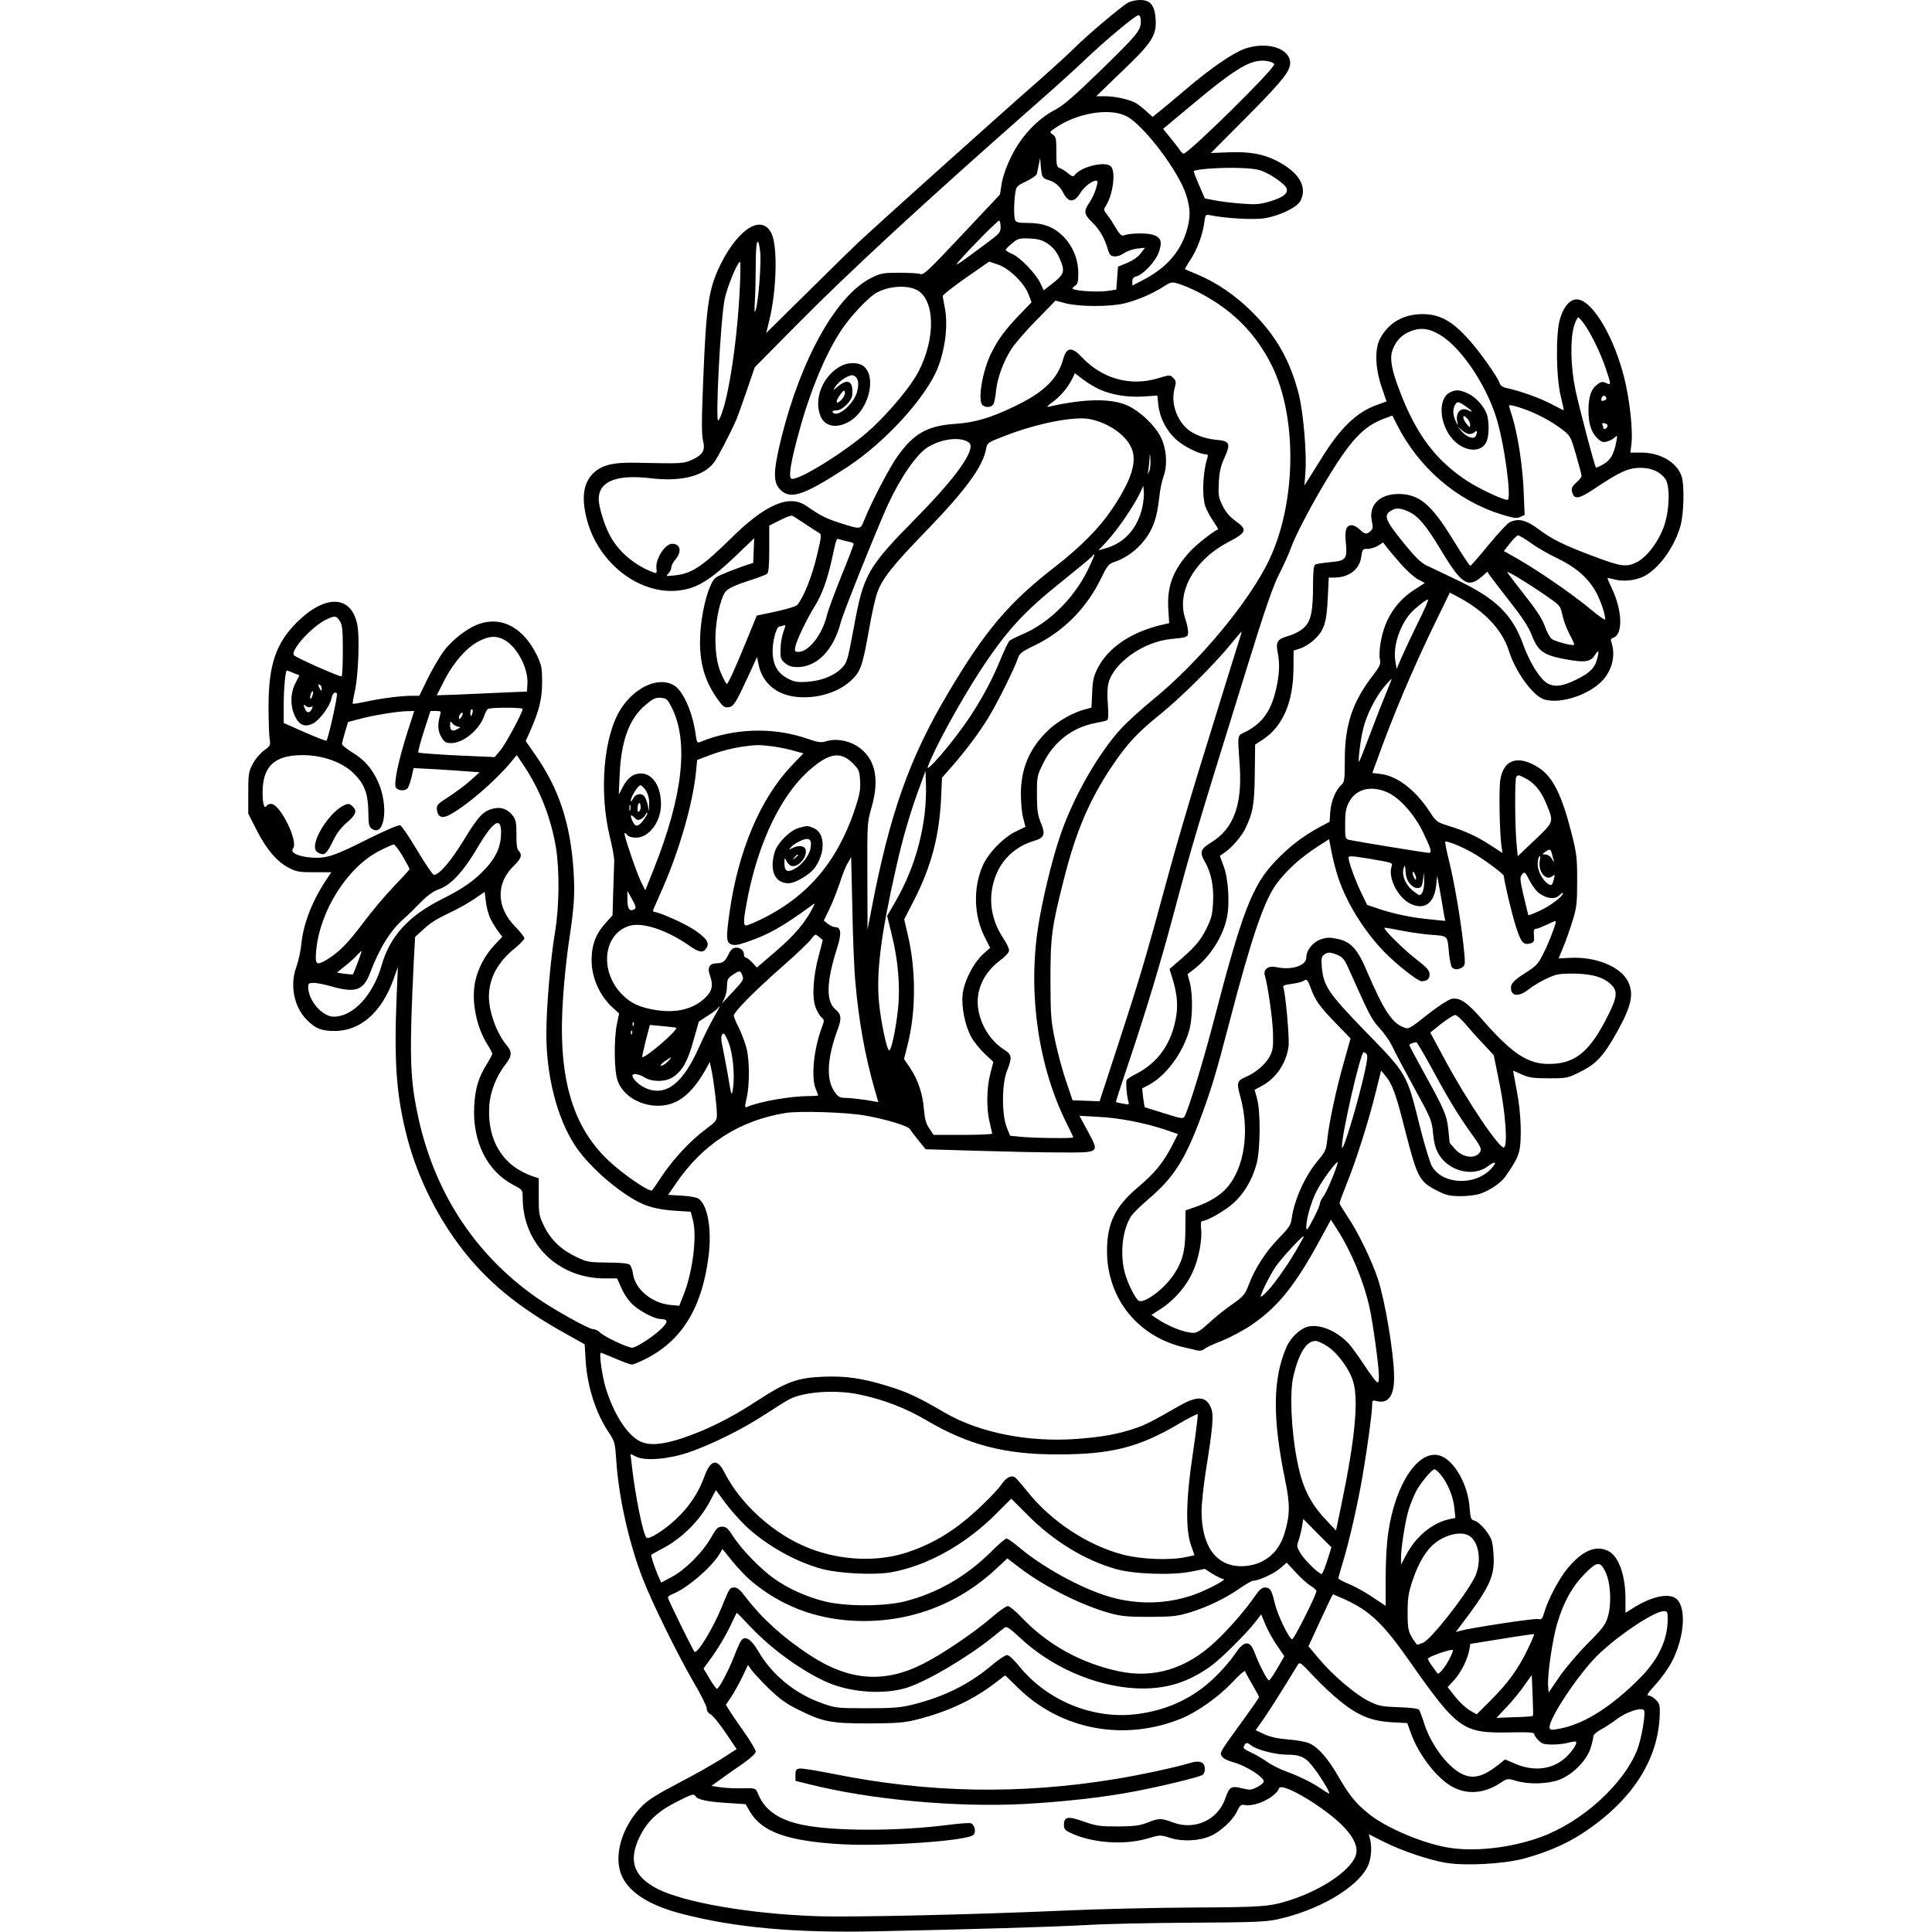 <?xml version="1.0" encoding="UTF-8" standalone="yes"?>
<svg version="1.0" xmlns="http://www.w3.org/2000/svg" width="100mm" height="100mm" viewBox="0 0 851 1144" preserveAspectRatio="xMidYMid meet">
  <g transform="translate(0,1144) scale(0.1,-0.1)" fill="#000000" stroke="none">
    <path d="M5216 11425 c-38 -20 -239 -190 -319 -269 -34 -34 -118 -111 -187
-172 -237 -207 -928 -827 -1095 -982 -38 -36 -176 -171 -306 -300 l-237 -234
19 78 c43 178 49 434 13 510 -55 117 -192 36 -299 -175 -74 -149 -88 -240
-106 -691 -10 -237 -10 -326 -1 -360 14 -57 -1 -83 -66 -113 -49 -22 -53 -23
-332 -17 -136 3 -203 -14 -254 -64 -55 -56 -68 -137 -40 -256 68 -291 351
-492 601 -427 80 21 155 72 280 191 l114 109 -3 -73 -3 -73 -55 -18 c-30 -11
-83 -30 -117 -45 -56 -23 -63 -30 -83 -77 -34 -77 -60 -220 -60 -326 0 -140
32 -243 110 -349 25 -35 36 -43 58 -40 31 4 43 23 117 183 l53 115 7 -37 c21
-115 105 -188 230 -200 119 -11 242 26 319 97 57 53 68 85 106 297 16 95 39
197 51 228 30 81 93 160 287 360 235 243 337 382 356 487 7 36 9 38 111 77
183 72 408 117 499 100 120 -22 232 -104 257 -189 24 -79 -15 -188 -123 -347
-73 -109 -184 -221 -333 -337 -278 -215 -417 -380 -638 -753 -228 -385 -343
-710 -452 -1278 l-23 -120 -1 317 c-1 313 -1 318 25 408 50 174 20 296 -89
364 -54 33 -127 44 -179 27 -31 -10 -47 -8 -125 19 -198 66 -431 57 -625 -25
-14 -5 -18 2 -23 42 -18 133 -73 260 -128 294 -90 55 -231 -7 -316 -139 -102
-160 -130 -489 -65 -757 15 -60 27 -126 26 -145 -1 -19 -3 -99 -6 -178 l-4
-142 -45 -50 c-55 -62 -80 -129 -79 -219 1 -104 51 -213 129 -281 l34 -31 -12
-57 c-20 -92 -18 -288 4 -344 50 -129 236 -187 362 -113 52 30 108 93 152 171
l31 56 11 -53 c14 -70 31 -213 31 -260 0 -33 -6 -41 -68 -87 -91 -68 -192
-177 -259 -278 -30 -46 -56 -84 -59 -84 -29 0 -173 100 -255 177 -221 209
-304 507 -269 978 6 94 21 229 31 300 35 231 39 298 30 442 -19 281 -87 484
-228 686 l-55 79 25 56 c54 122 72 192 72 292 0 86 -3 101 -31 160 -79 163
-208 233 -343 185 -67 -23 -158 -93 -207 -159 -25 -33 -68 -107 -96 -163 l-50
-103 -48 0 c-61 0 -184 -16 -274 -36 -38 -8 -70 -13 -72 -11 -2 2 3 35 12 73
21 95 30 323 14 398 -36 174 -191 177 -359 9 -123 -124 -165 -250 -166 -493 0
-80 3 -165 6 -190 7 -44 6 -46 -34 -75 -23 -17 -52 -52 -66 -80 -24 -45 -26
-60 -26 -171 l0 -122 49 -96 c58 -114 119 -187 190 -224 46 -24 62 -27 152
-27 l101 0 -27 -40 c-84 -126 -137 -258 -150 -380 -4 -44 -18 -107 -30 -140
-40 -108 -14 -238 61 -313 52 -53 86 -66 164 -67 156 0 282 112 353 314 l23
66 -7 -165 c-16 -390 -3 -578 53 -810 57 -239 171 -479 320 -677 155 -207 344
-363 629 -521 l111 -62 6 -98 c9 -150 60 -310 136 -423 36 -54 38 -62 45 -164
14 -219 74 -488 157 -703 55 -142 209 -455 303 -616 42 -71 76 -140 76 -153 0
-14 9 -27 22 -34 13 -6 53 -55 89 -108 l66 -98 -90 -58 c-50 -32 -165 -97
-256 -144 -119 -62 -177 -98 -212 -133 -124 -124 -176 -306 -119 -422 47 -97
165 -170 355 -219 318 -82 666 -113 1145 -103 571 12 1045 26 1245 37 110 7
391 13 625 14 361 2 437 5 505 19 245 53 472 185 537 311 22 42 29 118 15 167
l-7 27 87 -44 c109 -55 274 -110 373 -126 117 -18 334 -6 452 24 135 36 251
85 350 149 294 192 452 434 461 704 2 54 -1 66 -22 88 -14 14 -33 26 -44 26
-14 0 -5 15 41 65 33 36 76 96 96 134 80 153 89 342 17 381 -50 26 -146 2
-249 -64 l-42 -26 0 83 c0 139 -40 251 -100 282 -74 38 -154 5 -243 -102 -50
-60 -116 -185 -138 -261 -11 -39 -15 -43 -38 -39 -23 5 -397 -52 -461 -70
l-25 -7 27 36 c163 214 198 283 198 388 0 41 -5 92 -11 113 -12 45 -72 115
-104 123 -20 5 -23 14 -28 77 -10 140 -93 283 -177 308 -125 38 -262 -166
-304 -452 -10 -64 -16 -173 -16 -272 l0 -166 -81 54 c-44 30 -107 64 -140 77
-32 13 -59 27 -59 32 0 4 11 45 25 90 40 131 92 360 119 521 29 169 56 371 56
416 0 26 3 29 25 23 70 -18 105 29 105 140 0 135 -52 448 -96 583 -35 107
-121 284 -179 368 -26 39 -48 75 -48 80 0 6 18 55 40 110 55 133 133 379 173
543 l33 133 23 -28 c44 -52 65 -110 122 -337 69 -268 82 -293 184 -345 56 -29
76 -33 139 -34 41 0 92 6 114 13 57 18 126 64 153 102 53 76 71 109 81 145 19
66 13 238 -13 366 -12 64 -22 117 -21 117 2 0 24 -10 51 -22 41 -19 66 -23
160 -23 107 0 112 1 186 38 94 46 138 94 215 231 89 158 105 232 67 306 -44
87 -192 147 -345 138 l-65 -3 27 65 c15 36 40 106 55 155 25 81 28 105 28 240
0 137 -3 161 -33 280 -57 225 -110 332 -190 386 -123 81 -211 56 -232 -67 -9
-56 -5 -313 7 -397 l6 -38 -71 46 c-84 54 -151 85 -249 115 -68 21 -72 24
-111 83 -83 128 -192 212 -290 224 l-50 6 26 71 c95 265 209 535 339 804 l94
193 32 -17 c167 -85 277 -199 318 -329 38 -122 141 -264 207 -286 96 -31 272
27 351 116 57 65 75 154 46 230 -3 7 3 16 14 19 58 19 54 159 -8 291 -16 33
-28 61 -26 62 1 1 20 -2 41 -8 50 -14 119 -7 170 16 88 42 183 170 220 299 21
71 25 245 7 297 -28 81 -125 138 -235 139 l-68 0 7 58 c8 78 -11 254 -42 380
-59 239 -181 450 -271 468 -44 9 -86 -33 -110 -112 -27 -87 -24 -347 4 -461
11 -46 19 -83 17 -83 -1 0 -35 18 -76 39 -64 34 -186 78 -270 95 -15 4 -30 15
-33 27 -13 40 -126 198 -195 272 -94 101 -164 137 -264 137 -112 -1 -199 -51
-249 -145 -33 -62 -29 -175 9 -286 l29 -86 -60 -22 c-119 -43 -217 -138 -330
-323 -32 -51 -66 -106 -77 -123 l-19 -30 6 80 c8 114 -12 349 -39 459 -52 203
-134 347 -280 492 -97 96 -210 173 -324 220 -37 15 -68 29 -70 30 -2 1 12 26
32 56 40 60 72 147 82 220 6 47 8 50 33 44 91 -19 261 -29 326 -18 89 15 190
64 210 102 44 84 -8 171 -143 239 -79 40 -161 54 -284 49 l-103 -4 217 218
c222 224 262 277 251 330 -15 78 -146 112 -268 69 -70 -25 -203 -116 -349
-241 -65 -55 -135 -114 -157 -131 l-39 -31 -39 35 c-22 20 -50 41 -62 48 -40
21 -122 39 -179 39 l-54 0 149 144 c182 173 209 216 203 312 -5 82 -31 114
-92 114 -23 0 -54 -7 -70 -15z m74 -113 c0 -53 -20 -77 -247 -298 -152 -147
-211 -198 -262 -225 -102 -53 -198 -155 -255 -270 -30 -59 -51 -119 -59 -162
l-11 -69 -225 -239 c-193 -206 -227 -238 -245 -232 -12 5 -68 8 -126 8 -95 0
-110 -3 -163 -29 -207 -101 -418 -476 -536 -951 -51 -209 -50 -271 6 -315 59
-46 141 -15 386 145 227 149 471 418 537 592 44 116 59 254 39 354 -6 30 -11
59 -12 65 -1 7 60 55 136 108 l139 97 51 -17 c67 -22 156 -109 182 -176 l18
-48 -75 -78 c-82 -86 -122 -140 -162 -220 -53 -104 -83 -281 -54 -310 18 -18
56 -15 66 6 5 9 12 45 15 79 8 77 45 177 94 251 21 31 87 108 148 169 l110
113 60 -16 c81 -21 260 -21 346 -1 78 19 165 56 232 99 46 29 50 30 90 18 23
-7 74 -28 112 -47 203 -103 345 -244 441 -438 152 -308 145 -812 -16 -1151
-118 -247 -416 -606 -692 -830 -69 -57 -154 -134 -187 -171 -132 -144 -279
-401 -355 -622 -50 -143 -113 -404 -136 -563 -58 -395 6 -823 174 -1156 20
-39 36 -74 36 -77 0 -7 -241 -4 -315 4 l-59 6 -20 50 c-30 75 -29 259 2 335
31 78 29 95 -16 124 -78 49 -135 136 -153 232 -21 112 27 222 129 298 32 24
52 46 52 59 0 11 -15 43 -34 71 -62 94 -84 194 -66 296 25 140 116 242 248
281 61 18 69 38 40 107 -19 48 -23 75 -23 168 0 107 1 112 38 186 62 126 174
212 310 237 32 6 63 13 68 17 7 4 8 38 4 93 -5 54 -3 101 4 128 33 120 207
243 369 259 97 9 102 11 102 42 0 16 -7 50 -16 76 -55 160 52 351 256 457 107
56 113 73 41 124 -35 26 -58 52 -77 91 -24 49 -26 63 -22 137 3 61 11 97 31
141 42 91 35 105 -49 112 -65 6 -136 33 -172 67 -64 59 -94 157 -72 236 10 39
10 46 -8 63 -19 19 -20 19 -87 -1 -164 -51 -333 -5 -454 124 -59 63 -91 60
-110 -10 -32 -117 -114 -198 -286 -280 -142 -69 -236 -97 -355 -105 -164 -11
-245 -57 -342 -194 -48 -68 -149 -261 -195 -374 -25 -60 -16 -59 -153 -16 -74
24 -108 41 -190 98 -101 71 -243 10 -448 -193 -170 -167 -232 -208 -331 -218
-53 -6 -55 -5 -38 11 9 10 17 26 17 36 0 10 11 32 25 48 39 46 29 92 -20 92
-42 0 -100 -90 -93 -145 3 -30 2 -32 -19 -24 -110 41 -205 122 -256 217 -33
60 -67 172 -67 217 1 105 105 147 308 123 181 -21 314 12 376 95 21 28 91 162
131 252 7 17 35 93 61 170 l48 140 241 244 c317 321 757 727 1420 1311 116
101 251 224 300 271 115 110 294 259 311 259 9 0 14 -13 14 -38z m768 -238
c12 -4 22 -10 22 -15 0 -29 -508 -529 -537 -529 -4 0 -13 8 -20 19 -6 10 -32
43 -56 73 l-45 55 162 135 c290 243 373 289 474 262z m-853 -322 c103 -53 312
-329 355 -470 25 -81 25 -133 0 -214 -37 -120 -120 -214 -249 -282 l-71 -37 0
24 c0 18 7 27 25 31 39 10 110 86 130 138 25 67 15 94 -37 109 -42 11 -138 8
-169 -5 -12 -5 -24 6 -48 46 -17 29 -40 65 -52 79 -19 24 -20 28 -6 50 43 67
60 204 30 234 -32 32 -172 0 -212 -49 -12 -14 -16 -13 -42 8 -16 14 -38 27
-49 31 -18 6 -20 15 -20 95 0 78 -2 91 -21 103 -20 15 -20 15 10 36 127 91
326 125 426 73z m-500 -348 c3 -13 16 -24 31 -28 42 -11 74 -36 94 -76 31 -61
65 -62 101 -4 23 37 69 74 93 74 13 0 13 -5 1 -46 -7 -25 -25 -63 -39 -83 -35
-51 -33 -70 15 -116 44 -43 75 -95 93 -159 10 -34 17 -42 39 -44 16 -2 40 6
58 19 17 12 52 24 77 27 l47 5 -26 -34 c-16 -21 -47 -42 -80 -56 l-54 -22 -5
-68 -5 -68 -55 -8 c-52 -7 -168 -1 -197 10 -11 4 -9 9 7 20 16 11 20 25 20 73
0 84 -32 163 -89 220 -57 57 -119 80 -212 80 -52 0 -68 4 -73 16 -8 20 -8 99
0 156 6 44 9 47 65 74 32 15 61 35 63 43 2 9 8 34 12 56 l8 40 3 -40 c2 -22 5
-50 8 -61z m1310 21 c55 -24 123 -72 136 -96 16 -31 -13 -56 -94 -81 -60 -18
-84 -20 -166 -14 -53 4 -124 12 -159 19 l-63 12 -34 79 c-19 44 -33 81 -31 83
11 11 147 21 251 19 87 -2 131 -8 160 -21z m-1555 -330 c0 -30 -8 -39 -72 -87
-144 -107 -188 -139 -188 -133 0 13 244 264 252 259 4 -3 8 -20 8 -39z m279
-98 c29 -20 50 -44 67 -80 37 -81 33 -98 -33 -151 l-58 -45 -19 41 c-27 57
-117 151 -165 173 -23 10 -41 21 -41 26 0 4 17 21 38 38 34 29 42 31 103 29
53 -3 75 -9 108 -31z m-1703 -44 c8 -64 -10 -300 -26 -348 -8 -23 -9 -11 -5
55 3 47 5 145 5 218 0 137 13 175 26 75z m-120 -210 c-15 -339 -76 -721 -127
-793 -20 -29 12 596 37 719 14 70 76 221 91 221 3 0 3 -66 -1 -147z m1046 -19
c110 -56 115 -286 11 -486 -43 -83 -163 -228 -273 -331 -137 -129 -454 -327
-481 -300 -15 15 0 105 48 278 66 244 160 468 255 608 51 75 149 180 197 210
70 42 180 52 243 21z m3956 -206 c44 -64 96 -173 126 -262 32 -96 32 -98 1
-84 -21 10 -30 8 -53 -9 -34 -25 -51 -72 -51 -148 -1 -80 15 -132 50 -168 24
-23 35 -28 57 -22 15 3 36 14 46 23 18 16 19 16 12 -22 -14 -75 -35 -112 -77
-135 -22 -13 -42 -21 -44 -19 -8 8 -97 347 -121 458 -29 138 -32 298 -9 378 9
29 20 52 25 52 5 0 22 -19 38 -42z m-856 -61 c122 -72 270 -290 332 -487 49
-153 94 -490 67 -490 -28 0 -167 66 -238 112 -185 121 -301 274 -398 528 -48
124 -61 191 -47 239 15 49 45 87 85 108 71 37 125 34 199 -10z m-2016 -323
c75 -33 163 -47 258 -42 l84 6 6 -57 c9 -77 48 -152 107 -205 46 -41 137 -86
175 -86 11 0 13 -6 8 -22 -26 -82 -32 -213 -14 -280 6 -20 26 -60 46 -89 19
-28 33 -52 32 -53 -35 -16 -130 -92 -167 -132 -100 -109 -137 -207 -128 -341
l5 -83 -27 -6 c-190 -41 -333 -135 -397 -262 -23 -45 -29 -72 -32 -144 l-4
-88 -41 -11 c-70 -19 -158 -69 -213 -121 -111 -105 -164 -226 -164 -378 0 -52
6 -118 14 -145 l13 -51 -58 -28 c-74 -36 -162 -127 -195 -202 -57 -130 -53
-294 11 -421 l33 -65 -44 -40 c-56 -52 -110 -158 -119 -235 -8 -74 14 -186 51
-253 15 -28 51 -72 79 -99 l52 -49 -18 -69 c-22 -83 -24 -208 -4 -288 8 -33
14 -63 15 -67 0 -5 -78 -8 -174 -8 l-173 0 -25 38 c-20 28 -27 55 -32 112 -7
92 -34 173 -81 245 l-37 54 21 83 c50 196 51 445 1 654 l-21 90 59 115 c100
196 148 375 159 594 l6 130 65 74 c80 92 157 195 212 286 51 83 155 293 171
344 11 32 21 41 100 79 170 82 308 221 392 394 37 76 46 89 77 99 58 19 116
57 158 103 69 75 98 149 112 286 4 41 16 95 25 120 25 67 17 171 -20 238 -37
69 -121 147 -192 180 -96 44 -253 42 -463 -5 -21 -5 -18 0 15 24 50 37 89 83
116 134 l19 39 48 -37 c26 -20 70 -46 98 -59z m3001 -51 c2 -6 -5 -13 -15 -15
-15 -4 -18 -1 -14 14 5 19 23 20 29 1z m-496 -62 c78 -26 166 -73 229 -120 54
-41 54 -41 87 -153 18 -62 33 -119 33 -126 0 -7 -14 -25 -32 -40 -25 -23 -30
-34 -24 -55 12 -48 39 -43 138 23 141 95 197 120 265 120 66 0 116 -22 148
-64 29 -39 27 -177 -4 -273 -30 -94 -104 -193 -166 -223 -61 -30 -94 -25 -264
40 -161 60 -238 98 -308 151 -80 60 -124 72 -178 47 -14 -6 -70 -67 -126 -135
-55 -67 -103 -123 -108 -123 -4 0 -48 66 -97 146 -133 218 -204 279 -329 279
-111 0 -177 -67 -157 -160 8 -37 7 -47 -8 -60 -23 -21 -33 -19 -64 10 -15 14
-35 25 -45 25 -35 0 -44 -25 -37 -102 10 -99 1 -109 -95 -117 -41 -4 -80 -10
-86 -14 -9 -6 -13 -40 -13 -115 0 -163 -12 -220 -54 -259 -20 -19 -58 -39 -90
-48 -67 -19 -77 -35 -66 -95 13 -67 12 -122 -6 -207 -28 -136 -80 -212 -179
-264 -57 -29 -52 -5 -39 -207 15 -229 -37 -368 -167 -449 -66 -40 -72 -59 -40
-115 37 -63 54 -145 49 -239 -4 -76 -9 -97 -41 -161 -35 -71 -72 -113 -186
-209 l-31 -27 15 -48 c29 -90 36 -160 25 -230 -26 -161 -106 -276 -240 -344
-25 -12 -48 -28 -53 -34 -7 -11 -1 -91 10 -130 5 -17 1 -18 -33 -11 -22 4 -40
8 -41 9 -2 1 29 97 68 212 109 323 193 601 275 908 110 411 127 468 429 1441
111 360 157 492 194 565 27 52 59 124 72 160 24 67 105 223 192 370 159 267
235 348 368 395 l39 14 26 -52 c130 -257 354 -450 619 -533 72 -22 90 -25 112
-15 l26 12 -6 142 c-6 151 -35 335 -67 439 -11 35 -20 64 -20 66 0 7 33 0 81
-17z m502 -107 c-5 -13 -23 -20 -23 -10 0 2 -3 11 -6 19 -4 12 0 14 15 10 12
-3 17 -11 14 -19z m-3793 -87 c18 -9 24 -19 22 -37 -10 -69 -123 -215 -325
-420 -284 -288 -309 -332 -365 -639 -38 -203 -41 -214 -72 -246 -45 -46 -119
-76 -204 -82 -61 -4 -77 -1 -116 19 -62 32 -90 83 -90 165 0 60 23 143 40 143
5 0 15 3 24 6 14 6 14 2 0 -37 -9 -24 -17 -70 -17 -102 -2 -53 1 -61 26 -83
21 -18 40 -24 74 -24 116 0 215 102 257 267 16 60 211 546 278 693 75 163 171
301 235 341 77 48 179 63 233 36z m1080 -177 c-10 -23 -10 -22 -5 9 3 18 6 50
7 70 1 32 2 31 5 -9 2 -25 -1 -57 -7 -70z m-40 -210 c-29 -130 -107 -217 -223
-248 l-38 -11 55 59 c60 66 151 199 188 274 l23 49 3 -34 c2 -19 -2 -59 -8
-89z m1575 -29 c58 -27 103 -80 191 -226 127 -211 163 -232 253 -151 l23 21
15 -23 c9 -12 62 -82 119 -155 75 -95 111 -151 130 -200 38 -99 73 -121 236
-147 85 -13 115 -6 139 34 21 34 25 20 9 -33 -14 -49 -46 -79 -125 -117 -88
-43 -140 -45 -184 -8 -40 34 -93 124 -126 216 -65 179 -161 274 -395 385 -74
35 -155 74 -180 86 -33 16 -68 51 -136 135 -109 135 -119 162 -69 190 28 16
54 14 100 -7z m-3573 -73 c36 -24 73 -48 82 -53 17 -10 16 -18 -14 -144 -29
-119 -75 -234 -113 -282 -7 -9 -59 -25 -127 -40 l-114 -24 -53 -130 c-67 -165
-116 -274 -124 -275 -4 0 -19 28 -34 62 -49 109 -44 320 11 458 17 42 43 56
179 100 39 13 76 27 83 33 8 7 12 49 12 147 l0 138 62 31 c34 18 67 30 74 27
6 -2 41 -24 76 -48z m4299 -114 c35 -26 105 -66 154 -89 105 -50 176 -110 223
-188 30 -49 62 -139 62 -175 0 -7 -44 24 -97 69 -106 87 -301 221 -425 292
l-78 44 36 46 c20 26 42 47 48 47 7 0 41 -21 77 -46z m-4047 10 c20 -3 36 -10
36 -15 0 -5 -33 -92 -74 -192 -40 -100 -79 -205 -85 -232 -26 -111 -107 -215
-168 -215 -22 0 -24 3 -18 33 7 36 70 167 117 242 41 67 71 150 98 270 28 129
28 128 44 122 8 -3 31 -9 50 -13z m3272 -129 c33 -38 79 -81 103 -94 l43 -23
-59 -38 c-73 -46 -127 -107 -164 -185 -32 -67 -53 -179 -43 -230 5 -29 0 -41
-46 -100 -117 -154 -162 -289 -162 -492 0 -119 -2 -134 -20 -150 -34 -31 -60
-94 -66 -158 l-4 -61 -62 -33 c-100 -55 -177 -114 -256 -197 -141 -147 -199
-298 -375 -976 -59 -224 -141 -493 -166 -539 -8 -15 -20 -13 -121 19 -62 19
-114 36 -115 36 -1 1 -5 27 -9 57 l-6 54 38 20 c101 53 200 185 240 321 21 72
23 209 5 283 l-14 53 34 26 c98 74 176 196 199 309 18 84 8 234 -20 306 l-22
59 23 16 c45 29 106 99 128 146 45 92 54 143 56 324 l2 173 46 30 c118 78 180
221 181 421 l1 106 38 12 c21 6 57 28 79 48 63 56 78 102 85 247 l6 125 32 0
c87 0 150 48 160 121 7 47 8 49 38 49 18 0 46 9 62 19 l30 19 20 -27 c11 -14
47 -57 81 -96z m-1832 -2 c-83 -191 -241 -352 -414 -423 -30 -13 -61 -28 -68
-35 -7 -7 -33 -61 -57 -120 -57 -140 -148 -299 -246 -427 -97 -129 -193 -233
-180 -198 37 104 185 375 308 565 155 237 259 351 482 529 91 73 172 140 180
149 23 28 22 19 -5 -40z m2695 -190 c84 -58 85 -58 98 -117 7 -33 27 -84 43
-114 17 -31 28 -57 26 -60 -9 -8 -116 20 -134 36 -11 9 -29 44 -41 77 -15 42
-51 97 -121 185 -54 69 -99 128 -100 132 0 9 119 -63 229 -139z m-758 -160
c-37 -76 -81 -169 -97 -206 l-29 -68 -7 43 c-15 82 18 195 80 276 24 31 99 92
113 92 5 0 -22 -62 -60 -137z m-6384 10 c15 -23 18 -50 18 -174 0 -81 -3 -150
-7 -154 -6 -6 -265 108 -282 125 -25 25 101 166 186 209 55 27 64 27 85 -6z
m5333 -90 c-13 -41 -134 -429 -255 -823 -58 -190 -138 -462 -176 -605 -128
-473 -168 -607 -286 -968 l-117 -358 -80 3 -80 3 -38 112 c-21 61 -50 169 -65
240 -25 118 -27 146 -28 358 0 259 7 313 80 600 71 282 150 467 283 666 94
139 150 199 290 312 122 99 315 290 417 415 32 39 60 72 61 72 2 0 -1 -12 -6
-27z m-4360 -21 c77 -41 145 -171 138 -264 l-3 -43 -145 -6 c-80 -4 -200 -9
-267 -12 l-122 -4 46 90 c55 107 134 196 205 231 61 31 101 33 148 8z m-1247
-197 l35 -14 -24 -47 c-30 -59 -31 -132 -4 -192 26 -56 61 -71 110 -45 38 20
98 101 107 145 6 31 20 45 33 32 7 -8 -51 -268 -62 -280 -3 -2 -61 20 -129 50
l-124 55 0 108 c0 95 10 203 19 203 2 0 19 -7 39 -15z m6472 -113 c-18 -43
-61 -152 -95 -243 -34 -90 -64 -166 -67 -169 -9 -9 8 133 24 195 19 81 74 189
124 248 22 26 42 47 44 47 2 0 -12 -35 -30 -78z m-6305 20 c0 -15 -2 -15 -10
-2 -13 20 -13 33 0 25 6 -3 10 -14 10 -23z m-55 -42 c-4 -12 -9 -19 -12 -17
-3 3 -2 15 2 27 4 12 9 19 12 17 3 -3 2 -15 -2 -27z m2128 -70 c101 -203 66
-521 -106 -954 l-51 -128 -24 48 c-26 51 -105 284 -99 291 2 2 10 -3 17 -12 7
-9 29 -15 51 -15 78 0 149 96 148 200 -1 106 -50 180 -119 180 -46 0 -80 -26
-110 -85 l-21 -40 5 115 c9 206 58 338 156 418 43 36 58 43 89 40 33 -3 38 -8
64 -58z m-2138 4 c13 5 14 2 5 -15 -14 -25 -30 -21 -42 10 -7 21 -6 22 7 11 8
-7 22 -10 30 -6z m1255 -12 c0 -20 -103 -212 -133 -246 l-33 -39 -223 10
c-122 6 -225 14 -229 17 -3 4 12 60 33 126 l39 120 32 0 c32 0 32 -1 23 -32
-14 -51 -11 -90 11 -125 17 -28 26 -33 58 -33 70 0 166 79 194 161 6 19 16 37
22 41 15 10 206 10 206 0z m-297 -22 c-3 -11 -7 -20 -9 -20 -2 0 -4 9 -4 20 0
11 4 20 9 20 5 0 7 -9 4 -20z m-383 -107 c-57 -179 -86 -318 -70 -338 15 -18
54 -20 69 -2 6 8 16 37 23 66 l12 53 115 -6 c64 -4 152 -9 196 -13 l80 -6 -55
-49 c-30 -27 -88 -70 -128 -96 -66 -42 -73 -49 -70 -76 5 -44 30 -55 75 -31
99 53 266 196 359 307 l39 47 42 -63 c95 -142 159 -305 189 -479 23 -136 21
-354 -5 -509 -26 -155 -51 -442 -51 -598 0 -250 62 -494 166 -657 70 -110 223
-251 357 -328 70 -40 131 -56 237 -64 l95 -6 13 -50 c25 -96 -1 -307 -56 -444
l-25 -63 -53 5 c-110 11 -209 94 -221 185 -3 23 -12 47 -20 54 -9 7 -56 12
-131 12 -110 1 -121 3 -184 33 -89 42 -151 101 -191 182 -30 62 -32 72 -32
175 l0 109 -36 12 c-176 61 -269 210 -257 414 5 86 42 180 98 251 37 46 38 73
4 112 -58 70 -104 197 -104 287 1 110 52 205 157 289 29 24 53 49 53 56 0 8
-24 38 -53 68 -114 115 -117 258 -8 363 43 41 50 64 27 88 -10 10 -14 38 -13
96 0 67 -3 86 -20 109 -28 38 -66 54 -108 46 -65 -12 -96 -44 -181 -184 -77
-127 -148 -210 -179 -210 -8 0 -52 65 -99 144 -47 79 -92 146 -101 149 -9 4
-86 -29 -183 -77 -210 -106 -254 -120 -343 -114 -79 6 -128 30 -109 54 34 40
-76 264 -130 264 -10 0 -22 -5 -25 -10 -15 -24 -25 7 -25 78 0 142 60 209 195
219 132 11 270 -32 345 -107 64 -64 84 -118 86 -224 1 -79 3 -91 22 -104 76
-51 100 141 34 282 -37 79 -79 127 -153 172 -32 20 -59 42 -59 48 0 6 8 38 18
71 l18 60 65 17 c75 21 226 46 285 47 l42 1 -38 -117z m320 86 c-7 -11 -14
-19 -16 -16 -7 7 7 37 17 37 6 0 5 -9 -1 -21z m-25 -61 c19 -4 19 -4 -3 -16
-28 -16 -42 -8 -42 26 0 22 2 24 13 10 6 -9 21 -18 32 -20z m1870 -118 c39 -6
94 -17 123 -26 l54 -15 -69 -72 c-186 -196 -316 -503 -368 -868 -21 -150 -20
-177 8 -190 18 -8 38 -6 88 11 131 44 216 91 392 220 20 14 20 14 2 -20 -43
-84 -107 -159 -214 -251 l-114 -98 -27 29 c-16 17 -33 30 -39 30 -6 0 -11 8
-11 19 0 25 -24 43 -52 39 -15 -2 -29 -16 -40 -40 -21 -43 -32 -51 -71 -52
-41 -1 -55 -26 -39 -69 21 -58 15 -93 -22 -130 -70 -71 -171 -97 -296 -78 -95
15 -148 39 -200 91 -139 139 -113 365 46 409 77 21 223 -28 354 -121 59 -41
82 -42 101 -6 15 28 -7 57 -78 104 -56 37 -204 103 -232 104 -7 0 -11 6 -8 13
3 6 30 68 60 137 97 223 175 497 193 677 l7 73 76 29 c85 32 189 55 281 59 14
1 57 -3 95 -8z m469 -99 c37 -37 40 -45 44 -104 3 -53 -2 -81 -31 -169 -105
-313 -283 -521 -562 -655 -38 -18 -75 -33 -82 -33 -19 0 -16 37 12 179 65 319
193 585 352 731 122 111 193 125 267 51z m426 -301 c-23 -186 -82 -363 -176
-524 l-46 -79 26 -106 c39 -154 53 -315 38 -448 -13 -121 -39 -243 -52 -243
-13 0 -49 169 -60 282 -17 179 10 399 101 800 40 179 85 332 143 488 l31 85 3
-80 c2 -44 -2 -123 -8 -175z m3553 214 c56 -28 96 -75 126 -148 48 -116 50
-109 -66 -220 l-101 -96 -7 74 c-10 107 -11 379 -2 394 10 15 12 15 50 -4z
m-5203 -76 c13 -21 20 -49 19 -78 l-1 -45 -7 37 c-4 20 -14 44 -21 53 -18 22
-52 15 -67 -15 -7 -14 -13 -19 -13 -11 0 22 43 91 57 91 7 0 22 -15 33 -32z
m4395 -12 c69 -32 156 -130 205 -231 50 -104 56 -125 35 -125 -16 0 -408 64
-467 76 -28 6 -28 6 -28 93 0 70 4 95 23 131 41 80 134 102 232 56z m-4434
-109 c-8 -8 -11 -4 -11 14 0 33 14 47 18 19 2 -12 -1 -27 -7 -33z m-54 6 c-3
-10 -5 -4 -5 12 0 17 2 24 5 18 2 -7 2 -21 0 -30z m79 -58 c-32 -42 -49 -44
-64 -10 -18 38 -14 47 8 25 17 -17 24 -18 41 -10 11 6 23 18 26 26 3 8 8 13
11 10 2 -3 -7 -21 -22 -41z m-844 -79 c-1 -77 -29 -141 -90 -207 -67 -73 -134
-120 -262 -184 -196 -98 -306 -219 -355 -390 -51 -178 -169 -305 -284 -305
-68 0 -151 96 -151 175 0 22 4 25 33 25 17 0 64 -9 102 -20 146 -42 193 -25
233 83 54 143 120 249 197 316 22 19 67 63 100 97 42 43 75 66 110 79 71 25
146 106 230 250 92 156 139 183 137 81z m4958 -266 c51 -150 154 -315 273
-438 74 -75 197 -172 219 -172 33 0 48 13 48 40 0 24 -14 39 -84 94 -73 57
-191 174 -183 182 2 2 43 -5 93 -15 49 -10 131 -22 181 -26 104 -8 98 -1 108
-110 4 -38 12 -76 17 -82 14 -17 40 -16 63 0 17 13 17 21 6 128 -17 157 -56
384 -87 507 -14 57 -24 106 -21 108 7 7 89 -25 157 -63 61 -33 190 -128 190
-140 0 -26 47 -225 71 -299 31 -97 45 -113 90 -99 17 6 20 13 17 46 -3 30 0
39 12 39 8 0 37 12 65 25 27 13 50 23 52 21 6 -6 -37 -120 -72 -190 -32 -64
-42 -75 -106 -116 -78 -49 -94 -70 -85 -106 9 -35 53 -32 102 7 22 18 68 46
104 63 60 28 73 31 165 31 110 -1 181 -23 226 -71 32 -34 28 -72 -19 -166
-111 -226 -198 -298 -357 -298 -124 0 -218 63 -388 257 -94 108 -138 139 -188
128 -17 -4 -73 -40 -126 -81 -130 -102 -125 -100 -162 -85 -66 28 -115 104
-212 330 -55 131 -95 174 -172 191 -45 10 -63 10 -98 -1 -49 -16 -89 -65 -89
-109 0 -49 -89 -77 -181 -56 -43 9 -74 -14 -65 -48 20 -68 47 -265 49 -346 2
-82 -1 -101 -21 -138 -23 -43 -82 -94 -138 -118 -54 -23 -58 -34 -35 -116 57
-205 25 -423 -79 -541 -40 -46 -104 -85 -184 -113 l-61 -21 -1 -114 c0 -127
-18 -192 -72 -271 -59 -86 -178 -172 -206 -149 -23 19 -65 106 -81 166 -29
111 -14 250 36 331 10 17 59 65 107 106 147 125 215 232 310 488 63 172 86
248 167 558 130 499 205 719 279 819 58 78 138 151 232 213 l79 51 16 -83 c9
-46 27 -112 39 -148z m-5541 131 c22 -38 41 -73 41 -77 0 -4 -42 -50 -93 -103
-51 -53 -131 -148 -178 -211 -94 -126 -150 -182 -223 -225 -58 -34 -66 -26
-59 54 21 236 184 495 373 592 41 21 80 38 86 39 7 0 30 -31 53 -69z m6805 15
c3 -13 8 -32 12 -43 3 -10 -2 -6 -11 10 -9 16 -24 27 -38 27 -21 1 -22 1 -3
15 27 20 33 19 40 -9z m-1079 -31 c139 -24 137 -23 130 -46 -22 -68 37 -183
111 -220 83 -40 141 1 153 108 l6 58 19 -105 c10 -58 20 -118 23 -134 l6 -29
-79 8 c-111 10 -216 31 -307 61 l-77 26 -39 81 c-34 72 -71 175 -71 199 0 11
22 10 125 -7z m1007 -15 c-9 -63 38 -119 75 -88 15 12 16 10 9 -17 -10 -38
-13 -42 -34 -29 -31 20 -62 76 -62 114 0 30 6 50 15 50 1 0 0 -14 -3 -30z
m-4052 -717 c20 -230 58 -438 113 -630 l23 -79 -75 13 c-42 6 -95 12 -118 12
-39 1 -45 5 -70 42 -47 71 -39 199 22 363 24 64 22 90 -10 116 -61 50 -58 162
8 371 26 81 22 119 -11 119 -11 0 -30 9 -44 19 l-25 20 33 68 c18 37 45 106
61 153 15 47 36 101 48 120 l20 35 7 -307 c3 -169 11 -364 18 -435z m3286 582
c15 -17 32 -25 47 -23 18 2 23 11 28 48 l6 45 1 -48 c2 -48 -11 -87 -28 -87
-5 0 -25 14 -44 30 -41 36 -61 89 -50 128 8 24 9 22 12 -20 2 -32 10 -54 28
-73z m34 35 c0 -13 -1 -13 -10 0 -5 8 -10 22 -10 30 0 13 1 13 10 0 5 -8 10
-22 10 -30z m730 -90 c45 -32 93 -37 119 -11 11 11 21 17 21 12 0 -18 -75 -75
-138 -104 -34 -16 -65 -28 -67 -26 -1 2 -14 54 -28 114 -23 101 -23 111 -9
128 15 17 18 15 44 -37 15 -30 41 -64 58 -76z m-6210 -151 c12 -24 33 -58 46
-75 l23 -31 -47 -50 c-55 -58 -97 -138 -113 -214 -24 -112 5 -266 71 -372 17
-27 30 -52 30 -57 0 -5 -14 -31 -30 -57 -51 -80 -72 -149 -77 -253 -11 -210
76 -385 233 -467 53 -28 54 -29 54 -74 0 -274 209 -479 488 -479 l71 0 27 -60
c15 -34 44 -76 67 -96 42 -39 129 -84 162 -84 46 -1 48 -16 9 -55 -47 -47
-151 -115 -176 -115 -28 0 -169 67 -190 90 -11 11 -29 20 -42 20 -25 0 -237
118 -336 188 -370 260 -612 636 -705 1098 -43 209 -46 355 -20 887 l8 149 39
36 c53 49 79 66 173 111 44 21 107 56 140 79 l60 41 7 -59 c4 -32 16 -78 28
-101z m852 58 c-28 -18 -42 1 -42 55 l0 53 28 -50 c22 -40 25 -52 14 -58z
m1115 -182 c1 0 -10 -40 -23 -90 -34 -124 -42 -251 -20 -309 9 -24 25 -51 35
-60 18 -16 18 -19 1 -64 -46 -122 -63 -292 -35 -359 8 -19 15 -37 15 -39 0 -2
-24 -4 -52 -4 -111 0 -293 -32 -369 -64 -15 -7 -15 -2 -3 51 18 78 18 225 -1
298 -9 33 -29 87 -45 119 -17 33 -30 65 -30 72 0 22 124 147 281 285 81 71
159 145 174 164 27 36 27 36 49 18 11 -10 22 -18 23 -18z m-2753 -132 c-14
-38 -27 -70 -29 -72 -2 -2 -25 0 -50 3 l-45 7 47 38 c27 21 59 50 72 65 14 14
26 26 27 26 2 0 -8 -30 -22 -67z m5802 42 c28 -12 40 -26 63 -77 128 -286 136
-301 184 -355 28 -30 61 -77 74 -105 13 -28 71 -138 129 -244 103 -187 107
-197 115 -276 6 -62 15 -92 36 -127 61 -98 203 -131 288 -67 46 35 58 26 19
-15 -96 -103 -290 -93 -351 17 -11 21 -42 122 -68 224 -82 329 -73 314 -337
585 -208 216 -235 256 -246 367 -4 52 -2 63 13 75 24 17 37 16 81 -2z m-3525
-121 c9 -24 4 -32 -53 -93 -34 -36 -64 -68 -66 -71 -3 -3 3 9 12 27 9 18 16
51 16 75 0 37 5 46 33 65 42 28 46 28 58 -3z m3364 -71 c28 -77 54 -113 148
-210 l89 -92 -40 -143 c-44 -153 -87 -353 -98 -458 -6 -58 -12 -71 -56 -123
-76 -92 -138 -228 -154 -339 -5 -41 -15 -57 -78 -121 -77 -80 -140 -177 -177
-275 -22 -58 -30 -67 -100 -117 -42 -29 -104 -79 -138 -111 -48 -44 -69 -57
-92 -56 -52 1 -145 38 -215 85 l-31 21 56 36 c79 52 147 129 186 213 37 78 60
194 52 264 -3 28 -1 43 7 43 29 0 137 62 187 108 63 58 109 137 135 232 22 84
24 311 2 386 l-14 51 43 23 c84 45 145 135 158 235 6 46 -18 315 -31 349 -4
10 9 15 48 20 29 4 60 11 68 16 24 15 26 13 45 -37z m-3532 -175 c-20 -35 -59
-112 -86 -173 -97 -219 -194 -296 -312 -251 -41 16 -85 56 -85 77 0 16 39 10
72 -11 47 -28 125 -27 169 3 55 37 87 94 120 215 l32 113 52 34 c29 18 56 38
59 44 4 6 9 11 11 11 3 0 -12 -28 -32 -62z m4448 -40 c24 -29 72 -83 107 -119
l62 -67 35 -173 c35 -172 48 -360 26 -373 -23 -15 -217 272 -348 515 l-89 165
65 52 c37 28 73 51 82 52 9 0 36 -24 60 -52z m-4924 -10 c-3 -8 -6 -5 -6 6 -1
11 2 17 5 13 3 -3 4 -12 1 -19z m252 -14 c13 -11 -174 -174 -201 -174 -2 0 7
43 20 95 l25 96 76 -7 c42 -4 78 -8 80 -10z m-262 -36 c-3 -8 -6 -5 -6 6 -1
11 2 17 5 13 3 -3 4 -12 1 -19z m574 -55 c24 -65 36 -194 24 -270 -8 -47 -9
-45 -30 82 -13 72 -28 150 -33 174 -10 43 -7 71 8 71 5 0 19 -26 31 -57z
m4160 -145 c99 -184 161 -285 240 -395 50 -69 58 -86 49 -102 -24 -46 -103
-38 -149 15 -17 19 -31 36 -32 37 0 1 -4 36 -8 78 -9 86 -21 114 -145 339 -47
85 -86 158 -86 162 0 6 17 13 42 17 3 0 44 -68 89 -151z m-384 81 c7 -7 5 -35
-9 -97 -41 -190 -136 -502 -137 -455 -3 70 110 563 129 563 3 0 11 -5 17 -11z
m-4137 -44 c-13 -14 -30 -25 -39 -25 -9 0 0 11 19 25 45 31 49 31 20 0z m1165
-320 c126 -22 258 -62 268 -81 5 -8 28 -39 51 -67 l42 -52 300 -9 c164 -5 386
-10 493 -10 242 -1 237 -5 167 126 l-49 91 109 -6 c126 -6 273 -35 392 -74
l82 -28 -37 -73 c-51 -98 -102 -160 -202 -244 -133 -113 -181 -212 -181 -375
0 -283 185 -512 465 -573 22 -5 53 -12 68 -16 19 -4 33 -1 45 9 9 8 55 30 101
47 45 18 122 58 170 90 159 107 263 234 409 503 l68 125 36 -57 c83 -128 157
-305 192 -461 20 -88 56 -349 56 -406 0 -42 -2 -45 -17 -33 -9 8 -43 55 -75
104 -33 50 -72 103 -86 118 -69 74 -165 116 -235 103 -50 -9 -109 -64 -135
-124 -81 -188 -83 -418 -7 -787 30 -145 29 -207 -5 -318 -37 -120 -131 -190
-255 -191 -149 0 -235 119 -235 326 0 42 11 146 24 230 43 268 49 341 32 381
-29 71 -81 74 -191 11 -158 -91 -201 -113 -263 -133 -98 -33 -191 -50 -337
-61 -289 -22 -581 36 -787 156 -159 93 -222 122 -340 158 -155 47 -245 59
-380 54 -152 -6 -218 -31 -389 -142 -155 -102 -298 -173 -444 -222 -119 -39
-193 -45 -249 -19 -77 37 -157 162 -205 319 -20 66 -40 206 -28 206 3 0 42
-16 87 -35 45 -19 88 -35 96 -35 9 0 43 14 77 31 219 108 340 305 378 613 19
155 -4 293 -56 336 -11 9 -49 17 -101 20 l-83 5 45 65 c160 236 378 376 652
420 81 13 361 4 467 -15z m2769 -370 c-20 -49 -44 -100 -55 -113 -10 -14 -19
-32 -19 -41 0 -9 -18 -50 -40 -91 -34 -66 -40 -71 -40 -45 0 47 27 144 60 210
29 59 118 181 126 173 2 -3 -12 -44 -32 -93z m-216 -432 c-58 -99 -142 -216
-182 -252 -14 -14 -26 -22 -26 -18 0 17 53 123 87 174 32 49 156 183 168 183
3 0 -19 -39 -47 -87z m187 -565 c61 -40 130 -134 152 -207 34 -109 12 -341
-69 -730 l-32 -154 -60 64 c-96 102 -142 197 -172 359 -34 179 -43 397 -20
493 32 135 77 207 131 207 12 0 43 -14 70 -32z m-2777 -284 c143 -29 279 -81
403 -154 247 -146 466 -203 779 -202 316 0 479 42 713 180 60 35 111 61 114
58 3 -2 -10 -105 -28 -228 -42 -275 -45 -456 -11 -550 l20 -57 -51 -11 c-94
-20 -261 -14 -370 14 -210 54 -429 198 -570 376 -33 41 -66 79 -73 83 -23 13
-50 -1 -79 -43 -15 -22 -66 -77 -114 -122 -146 -141 -277 -224 -441 -279 -176
-59 -391 -51 -580 22 -208 80 -410 260 -508 455 -41 80 -80 70 -116 -29 -35
-97 -92 -182 -170 -254 -66 -62 -152 -117 -171 -109 -20 7 -69 248 -90 439
l-7 58 33 -16 c52 -27 190 -16 309 24 135 46 318 136 454 225 64 42 130 83
146 91 85 44 271 57 408 29z m3448 -476 c41 -49 75 -132 81 -198 l6 -58 -34
-7 c-103 -22 -202 -104 -259 -215 l-29 -55 0 40 c-1 55 25 219 45 285 9 30 29
80 45 111 29 53 93 129 109 129 5 0 21 -15 36 -32z m-4115 -304 c120 -114 299
-214 454 -255 100 -26 303 -36 401 -20 216 37 447 165 631 351 l86 86 101
-101 c151 -151 332 -262 516 -315 105 -31 335 -39 448 -16 l81 16 47 -30 c27
-16 55 -30 63 -30 26 0 -88 -61 -169 -91 -161 -58 -337 -63 -505 -14 -168 49
-402 178 -543 299 -30 25 -60 46 -67 46 -7 0 -51 -37 -96 -83 -146 -144 -318
-242 -509 -290 -124 -30 -350 -30 -473 1 -108 27 -218 77 -300 136 -79 56
-194 175 -241 249 -30 47 -41 57 -65 57 -25 0 -34 -9 -67 -67 -50 -87 -152
-189 -232 -231 l-62 -33 -19 43 c-23 56 -44 119 -39 122 1 2 30 17 63 35 119
62 226 169 287 287 l32 61 56 -76 c31 -42 86 -103 121 -137z m3443 -205 c-14
-43 -28 -79 -33 -79 -16 0 -96 76 -122 118 -26 41 -27 46 -14 82 7 21 16 58
20 82 l7 44 83 -84 84 -84 -25 -79z m844 145 c59 -41 72 -164 26 -250 -61
-115 -257 -362 -302 -381 -19 -8 -35 -13 -37 -11 -50 66 -55 82 -55 186 0 89
4 117 30 196 35 103 82 182 135 221 67 52 159 70 203 39z m-4260 -261 c174
-148 378 -228 612 -240 317 -16 614 92 845 309 l65 60 79 -60 c146 -110 362
-218 528 -264 65 -18 104 -22 233 -22 139 1 164 3 243 27 103 32 207 82 295
143 35 24 69 44 77 44 32 0 125 42 161 74 l38 33 54 -58 c29 -32 69 -68 88
-79 19 -12 34 -26 34 -31 0 -22 -134 -289 -144 -286 -20 7 -85 142 -102 212
-19 81 -28 95 -60 95 -16 0 -32 -14 -55 -47 -57 -84 -158 -200 -241 -277 -169
-158 -361 -216 -569 -172 -224 48 -424 159 -577 321 -34 36 -70 65 -79 65 -10
0 -52 -29 -93 -65 -102 -88 -292 -218 -407 -276 -233 -119 -443 -102 -678 54
-158 104 -281 217 -377 343 -28 38 -47 54 -64 54 -28 0 -29 -2 -75 -115 -52
-128 -146 -282 -162 -265 -10 11 -157 310 -157 320 0 6 12 15 27 21 83 31 232
159 279 238 l17 29 58 -72 c32 -39 80 -90 107 -113z m5063 50 c31 -63 38 -188
15 -265 -14 -48 -29 -69 -124 -164 -59 -60 -134 -149 -167 -198 l-60 -88 -3
40 c-5 64 25 270 53 366 37 126 87 218 159 292 77 79 96 82 127 17z m-1546
-162 c152 -69 228 -142 387 -368 284 -405 316 -427 593 -421 114 2 145 0 145
-10 0 -7 11 -24 25 -37 20 -21 34 -25 82 -25 32 0 75 5 96 11 22 6 41 8 44 6
10 -10 -28 -66 -67 -99 -76 -66 -183 -78 -290 -33 l-63 27 -26 -21 c-107 -87
-170 -101 -244 -57 -81 47 -173 176 -209 291 -12 38 -26 75 -30 81 -5 7 -52
13 -121 15 -103 4 -118 7 -177 36 -79 39 -213 153 -296 252 l-61 73 71 154
c39 85 72 154 74 154 1 0 31 -13 67 -29z m1915 -118 c0 -123 -55 -239 -164
-349 -167 -168 -325 -269 -466 -298 -57 -11 -65 -11 -69 2 -11 49 182 338 300
446 127 118 323 246 377 246 20 0 22 -5 22 -47z m-5428 -49 c126 -133 308
-263 455 -327 139 -59 328 -72 463 -32 118 36 362 179 514 302 32 26 65 52 72
57 9 7 33 -9 85 -58 186 -176 446 -290 689 -303 171 -8 304 31 444 131 62 44
217 199 270 269 l29 38 27 -65 c15 -35 46 -91 69 -123 l41 -60 -41 -71 c-23
-40 -45 -72 -50 -72 -10 0 -58 92 -84 162 -29 79 -64 76 -120 -10 -21 -31 -72
-91 -115 -132 -126 -124 -282 -197 -465 -220 -258 -32 -529 79 -696 285 -30
37 -60 65 -71 65 -10 0 -51 -27 -91 -61 -131 -111 -279 -185 -465 -232 -74
-18 -115 -22 -272 -22 -182 0 -187 1 -271 31 -158 56 -295 169 -376 310 -40
67 -73 89 -97 63 -7 -8 -25 -48 -41 -89 -31 -83 -92 -200 -105 -200 -4 0 -24
27 -43 60 l-36 60 59 82 c32 46 76 120 97 165 21 45 39 82 41 83 2 0 40 -39
84 -86z m4599 -130 c-56 -116 -117 -201 -219 -302 l-83 -83 -42 24 c-23 14
-62 50 -86 81 l-44 56 38 41 c41 45 80 123 90 179 l6 36 187 30 c103 17 189
29 191 28 2 -2 -15 -43 -38 -90z m-467 -64 c-25 -47 -61 -88 -67 -79 -2 2 -15
21 -30 41 -15 20 -27 41 -27 46 0 12 144 62 148 51 2 -5 -9 -31 -24 -59z
m-641 -245 c106 -85 183 -116 304 -123 l91 -5 22 -61 c47 -131 160 -274 252
-320 87 -44 186 -34 276 26 43 28 44 28 95 13 74 -22 184 -19 254 6 80 30 165
116 187 190 9 29 16 60 16 68 0 9 19 26 43 39 23 12 66 40 95 62 55 42 144 72
161 54 13 -12 -14 -170 -39 -234 -82 -207 -328 -430 -575 -519 -177 -64 -395
-88 -551 -60 -150 26 -362 117 -462 197 -78 62 -119 113 -181 221 -61 106
-118 172 -168 196 -22 11 -75 21 -129 25 -64 5 -107 15 -143 31 l-51 24 46 65
c37 53 114 175 201 318 14 23 15 23 95 -62 44 -48 116 -115 161 -151z m-3388
79 c65 -63 103 -91 176 -127 146 -73 192 -82 419 -82 165 1 208 4 280 22 188
47 339 118 475 223 l52 40 80 -78 c254 -246 626 -315 963 -178 95 39 220 128
301 213 39 43 74 73 76 68 2 -6 21 -41 43 -79 22 -38 40 -71 40 -75 0 -4 -36
-56 -80 -117 -156 -215 -153 -210 -141 -232 7 -14 33 -27 73 -38 74 -21 180
-89 176 -113 -2 -9 -20 -24 -41 -34 -33 -17 -43 -17 -88 -6 -63 16 -75 9 -98
-59 -44 -129 -182 -192 -311 -143 -69 26 -82 26 -150 -1 -46 -18 -75 -22 -175
-23 -108 0 -128 3 -203 29 -94 34 -117 29 -117 -20 0 -24 7 -32 39 -47 126
-60 315 -74 453 -34 78 23 79 23 138 4 73 -23 172 -18 239 12 59 26 130 92
156 145 17 37 24 42 45 38 64 -12 184 46 204 99 15 41 287 -123 389 -235 53
-58 76 -108 68 -151 -17 -88 -191 -211 -388 -275 -125 -40 -164 -43 -578 -45
-223 -1 -565 -9 -760 -18 -539 -24 -1278 -41 -1477 -33 -390 14 -775 81 -934
161 -140 72 -174 164 -110 301 45 97 108 157 225 216 85 43 100 48 108 34 12
-22 66 -34 190 -42 l108 -7 25 -43 c71 -121 220 -175 537 -194 252 -15 752 20
787 55 17 17 8 60 -15 69 -9 3 -66 -1 -128 -9 -299 -39 -686 -39 -871 0 -138
29 -220 86 -259 178 -17 41 -14 40 -106 38 -36 -1 -89 2 -119 6 l-54 8 59 42
c32 24 92 65 132 93 44 31 72 58 72 68 0 10 -30 60 -66 112 -36 51 -76 109
-88 129 l-23 36 31 46 c17 26 47 79 66 118 l34 72 20 -28 c10 -15 56 -64 101
-109z m4527 -164 c-2 -3 -51 -7 -110 -8 l-106 -4 62 66 c34 36 81 93 104 127
l43 61 5 -119 c3 -65 4 -120 2 -123z m-1667 -176 c34 -26 144 -54 212 -54 81
0 112 -16 161 -83 46 -61 97 -147 87 -147 -3 0 -25 13 -48 29 -56 38 -128 73
-207 102 -36 13 -86 38 -111 56 -25 18 -68 43 -96 56 -42 19 -49 26 -41 40 11
21 17 21 43 1z"/>
    <path d="M3515 9273 c-107 -56 -164 -195 -121 -298 27 -64 101 -75 178 -26
105 67 152 248 83 317 -29 29 -93 32 -140 7z m98 -83 c6 -16 5 -42 -3 -70 -20
-75 -121 -159 -145 -120 -4 6 6 10 23 10 35 0 91 56 94 93 5 80 -25 98 -84 50
-33 -28 -33 -28 -17 -3 22 34 79 71 103 68 12 -2 25 -14 29 -28z m-97 -119
c-34 -33 -36 -7 -4 35 20 25 23 26 26 10 2 -10 -8 -30 -22 -45z"/>
    <path d="M7118 9115 c-71 -39 -59 -192 21 -278 66 -72 163 -80 196 -17 19 36
19 130 2 173 -21 49 -67 98 -112 118 -48 22 -71 23 -107 4z m95 -80 c40 -28
50 -43 17 -25 -44 23 -78 -12 -66 -68 5 -26 5 -26 -9 3 -17 36 -19 70 -5 96
14 24 18 24 63 -6z m27 -109 c-1 -20 -1 -20 -20 3 -11 13 -20 30 -20 39 0 13
3 12 20 -3 11 -10 20 -28 20 -39z m-4 -56 c11 0 25 5 32 12 9 9 12 9 12 -3 0
-8 -5 -20 -11 -26 -15 -15 -55 4 -84 38 l-20 24 26 -22 c14 -13 34 -23 45 -23z"/>
    <path d="M555 6662 c-71 -44 -155 -171 -155 -235 0 -20 7 -31 25 -39 33 -15
44 -4 84 77 21 43 49 79 82 106 51 44 60 67 33 93 -20 21 -32 20 -69 -2z"/>
    <path d="M3266 6538 c-52 -14 -128 -89 -144 -144 -32 -109 1 -184 82 -184 40
0 126 51 156 92 64 89 61 206 -6 234 -38 16 -35 16 -88 2z m68 -123 c-8 -42
-52 -99 -96 -121 -42 -22 -58 -12 -58 33 0 37 1 37 13 13 7 -14 20 -26 30 -28
42 -8 95 57 82 99 -7 22 -45 25 -78 7 -21 -10 -21 -10 -7 7 8 10 33 26 55 36
52 24 70 10 59 -46z m-74 -39 c0 -2 -8 -10 -17 -17 -16 -13 -17 -12 -4 4 13
16 21 21 21 13z"/>
    <path d="M5575 999 c-70 -22 -301 -72 -440 -94 -564 -92 -1103 -82 -1664 31
-96 19 -186 34 -200 32 -22 -3 -26 -8 -26 -38 l0 -35 85 -21 c363 -91 868
-137 1270 -116 231 13 460 38 645 73 157 29 396 87 412 100 16 14 17 51 1 67
-14 14 -41 14 -83 1z"/>
  </g>
</svg>